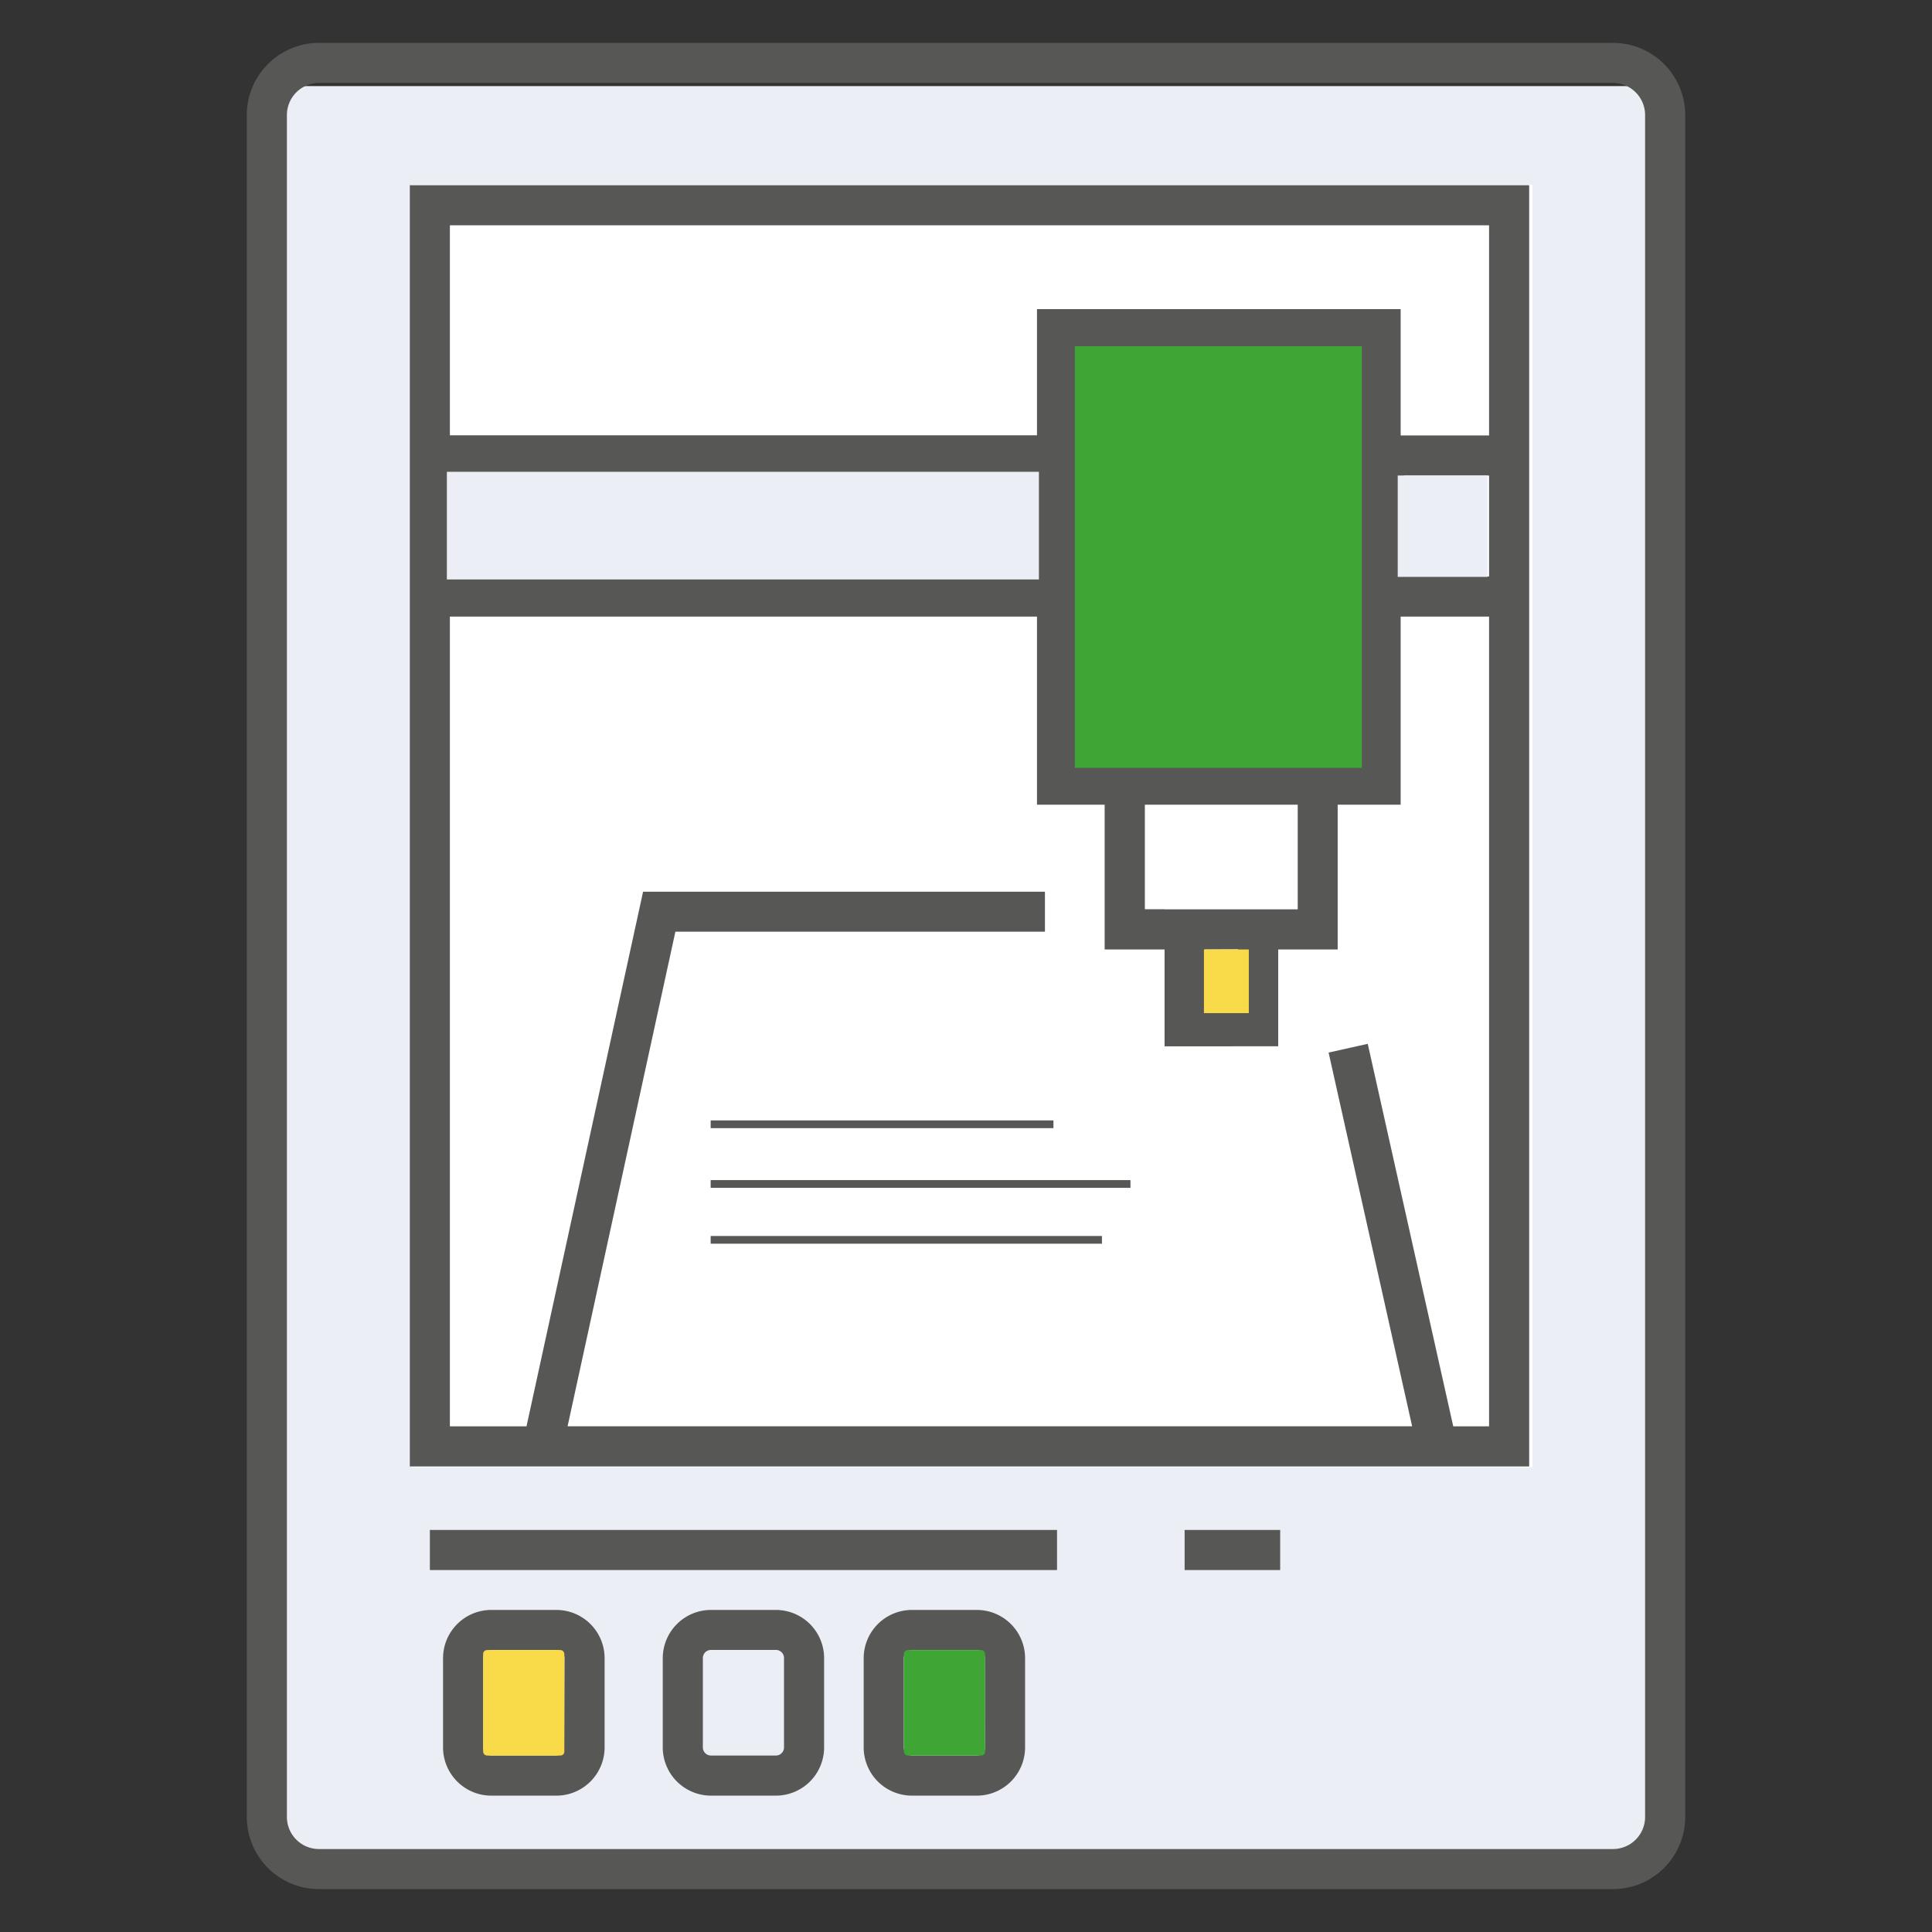 <svg id='Layer_1' data-name='Layer 1' xmlns='http://www.w3.org/2000/svg' viewBox='0 0 500 500'><rect x="0" y="0" width="500" height="500" fill="#333333" stroke="none"/><defs><style>.cls-1{fill:#ebeef4;}.cls-2,.cls-6{fill:#575756;}.cls-3{fill:#fff;}.cls-4{fill:#3fa535;}.cls-5{fill:#f9db4a;}.cls-6{stroke:#575756;stroke-miterlimit:10;stroke-width:2px;}</style></defs><rect class='cls-1' x='66.9' y='22.28' width='359.84' height='457.34'/><path class='cls-2' d='M417.46,11.1H82.54A18.69,18.69,0,0,0,63.87,29.77V470.23A18.69,18.69,0,0,0,82.54,488.9H417.46a18.69,18.69,0,0,0,18.67-18.67V29.77A18.69,18.69,0,0,0,417.46,11.1Zm8.29,459.13a8.31,8.31,0,0,1-8.29,8.3H82.54a8.31,8.31,0,0,1-8.29-8.3V29.77a8.31,8.31,0,0,1,8.29-8.3H417.46a8.31,8.31,0,0,1,8.29,8.3Z'/><rect class='cls-2' x='111.25' y='395.95' width='162.31' height='10.38'/><rect class='cls-2' x='306.58' y='395.95' width='24.73' height='10.38'/><path class='cls-2' d='M144,416.65H127.14a12.5,12.5,0,0,0-12.48,12.48v23.1a12.5,12.5,0,0,0,12.48,12.48H144a12.49,12.49,0,0,0,12.47-12.48v-23.1A12.49,12.49,0,0,0,144,416.65ZM146,452.23a2.1,2.1,0,0,1-2.09,2.1H127.14a2.1,2.1,0,0,1-2.1-2.1v-23.1a2.1,2.1,0,0,1,2.1-2.1H144a2.1,2.1,0,0,1,2.09,2.1Z'/><path class='cls-2' d='M200.81,416.65H184a12.5,12.5,0,0,0-12.48,12.48v23.1A12.5,12.5,0,0,0,184,464.71h16.81a12.49,12.49,0,0,0,12.47-12.48v-23.1A12.49,12.49,0,0,0,200.81,416.65Zm2.09,35.58a2.1,2.1,0,0,1-2.09,2.1H184a2.1,2.1,0,0,1-2.1-2.1v-23.1A2.1,2.1,0,0,1,184,427h16.81a2.1,2.1,0,0,1,2.09,2.1Z'/><path class='cls-2' d='M252.84,416.65H236a12.5,12.5,0,0,0-12.48,12.48v23.1A12.5,12.5,0,0,0,236,464.71h16.81a12.5,12.5,0,0,0,12.48-12.48v-23.1A12.5,12.5,0,0,0,252.84,416.65Zm2.1,35.58a2.1,2.1,0,0,1-2.1,2.1H236a2.1,2.1,0,0,1-2.1-2.1v-23.1A2.1,2.1,0,0,1,236,427h16.81a2.1,2.1,0,0,1,2.1,2.1Z'/><rect class='cls-3' x='106.36' y='47.81' width='290.19' height='331.98'/><path class='cls-2' d='M106.06,112.69V379.52H395.75V47.93H106.06Zm279.31,36.5H363.3V123.06h22.07ZM116.43,58.3H385.37v54.39H362.49V80H268.37v32.65H116.43Zm185,177h-5.14V208.25h39.56v27.09H301.39Zm19,10.38V260.4h-8.65V245.72Zm-34.54-47.85h-7.13V90.42h73.36V197.87H285.88ZM116.43,123.06H268.37v26.13H116.43Zm0,36.51H268.37v48.68h17.51v37.47h15.51v25.06H330.8V245.72h15.39V208.25h16.3V159.57h22.88V369.14H376.1l-22.13-99-10.13,2.26,21.62,96.72H146.89l27.9-128h95.64V230.77h-104L136.26,369.14H116.43Z'/><rect class='cls-4' x='278.16' y='89.6' width='74.29' height='109.11'/><rect class='cls-1' x='115.65' y='122.1' width='153.22' height='27.86'/><rect class='cls-1' x='361.73' y='123.06' width='23.22' height='26.24'/><rect class='cls-5' x='311.58' y='245.72' width='11.61' height='16.47'/><rect class='cls-4' x='233.93' y='427.03' width='21.01' height='27.3' rx='0.99'/><rect class='cls-5' x='125.04' y='427.03' width='21.01' height='27.3' rx='0.99'/><line class='cls-6' x1='183.92' y1='290.96' x2='272.63' y2='290.96'/><line class='cls-6' x1='183.92' y1='306.41' x2='292.56' y2='306.41'/><line class='cls-6' x1='183.92' y1='320.87' x2='285.18' y2='320.87'/></svg>